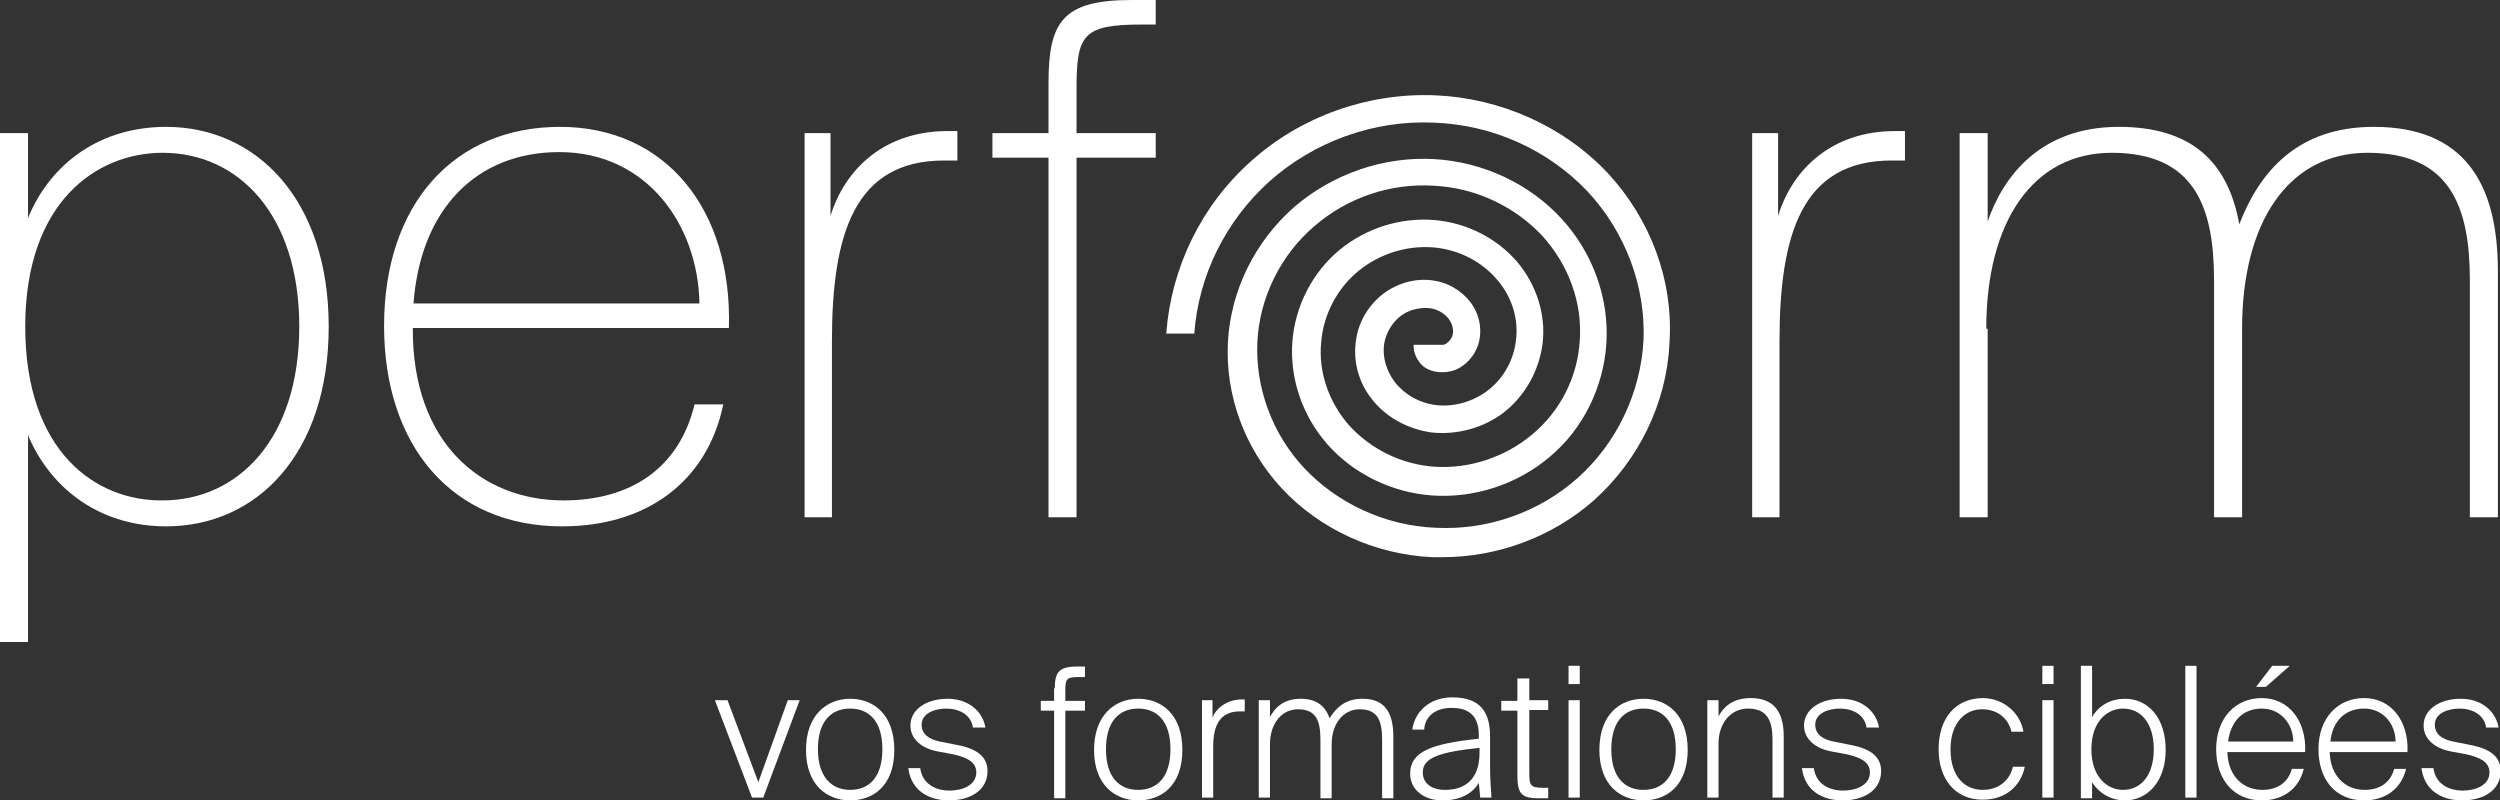 <?xml version="1.0" encoding="utf-8"?>
<!-- Generator: Adobe Illustrator 22.0.1, SVG Export Plug-In . SVG Version: 6.00 Build 0)  -->
<!DOCTYPE svg PUBLIC "-//W3C//DTD SVG 1.1//EN" "http://www.w3.org/Graphics/SVG/1.1/DTD/svg11.dtd">
<svg version="1.1" id="Calque_1" xmlns="http://www.w3.org/2000/svg" xmlns:xlink="http://www.w3.org/1999/xlink" x="0px" y="0px"
	 viewBox="0 0 356.7 114.2" style="enable-background:new 0 0 356.7 114.2;" xml:space="preserve">
<rect x="0" y="0" width="356.7" height="114.2" fill="#333333" stroke="none"/>
<style type="text/css">
	.st0{fill:#FFFFFF;}
</style>
<g>
	<path class="st0" d="M108.2,111.6l4.2-11.7h1.7l-5.2,13.9h-1.6l-5.3-13.9h1.8L108.2,111.6z"/>
	<path class="st0" d="M121.3,99.7c3.3,0,6.3,2.2,6.3,7.3s-3,7.2-6.3,7.2s-6.3-2.2-6.3-7.2S118,99.7,121.3,99.7z M121.3,112.7
		c2.7,0,4.6-1.8,4.6-5.8c0-4-1.9-5.8-4.6-5.8c-2.7,0-4.6,1.8-4.6,5.8C116.7,110.9,118.7,112.7,121.3,112.7z"/>
	<path class="st0" d="M138.8,103.7c-0.3-1.7-1.9-2.6-3.8-2.6c-1.5,0-3.5,0.6-3.5,2.3c0,1.4,1.1,2.1,2.6,2.4l2,0.4
		c2.3,0.4,4.8,1.2,4.8,3.8c0,2.8-2.5,4.2-5.5,4.2c-2.9,0-5.4-1.4-5.8-4.6h1.7c0.3,2.2,2.1,3.2,4.2,3.2c1.7,0,3.8-0.7,3.8-2.6
		c0-1.6-1.6-2.2-3.4-2.6l-2.2-0.4c-2-0.4-3.8-1.6-3.8-3.7c0-2.2,2.2-3.8,5.3-3.8c3,0,5,1.8,5.4,4.1H138.8z"/>
	<path class="st0" d="M150.5,98.2c0-2.3,0.6-3.1,3.2-3.1h1.1v1.5H154c-1.8,0-2,0.2-2,1.9v1.5h2.8v1.4h-2.8v12.5h-1.6v-12.5h-1.9
		v-1.4h1.9V98.2z"/>
	<path class="st0" d="M162.4,99.7c3.3,0,6.3,2.2,6.3,7.3s-3,7.2-6.3,7.2s-6.3-2.2-6.3-7.2S159.1,99.7,162.4,99.7z M162.4,112.7
		c2.7,0,4.6-1.8,4.6-5.8c0-4-1.9-5.8-4.6-5.8c-2.7,0-4.6,1.8-4.6,5.8C157.8,110.9,159.7,112.7,162.4,112.7z"/>
	<path class="st0" d="M177.6,101.5c-0.3,0-0.5,0-0.7,0c-2.9,0-3.8,2.1-3.8,5v7.3h-1.6V99.9h1.5v2.5c0.6-1.6,2.4-2.6,4.1-2.6
		c0.1,0,0.3,0,0.5,0V101.5z"/>
	<path class="st0" d="M181.2,113.8h-1.6V99.9h1.6v2.4c0.7-1.3,1.9-2.6,4.4-2.6c2.2,0,3.5,1,4.1,2.8c1.1-1.8,2.5-2.8,4.7-2.8
		c3.2,0,4.4,2,4.4,5.4v8.8h-1.6v-8.3c0-2.6-0.5-4.4-3.2-4.4c-2.3,0-4,2-4,5v7.7h-1.6v-8.3c0-2.6-0.5-4.4-3.2-4.4c-2.3,0-4,2-4,5
		V113.8z"/>
	<path class="st0" d="M211,111.7c-0.9,1.5-2.6,2.5-5.2,2.5c-2.6,0-4.6-1.5-4.6-3.8c0-3.2,3.1-4.3,9.8-5v-0.5c0-3.2-1.9-3.9-3.9-3.9
		c-2.4,0-3.8,1.3-3.9,3.1h-1.7c0.4-2.7,2.6-4.6,5.7-4.6c3.2,0,5.4,1.3,5.4,5.5c0,1.9,0,3.2,0,4.3c0,1.6,0.1,3,0.2,4.5h-1.6
		L211,111.7z M206.2,112.7c2.6,0,4.9-1.3,4.9-5.3v-0.7c-5.7,0.6-8.1,1.4-8.1,3.5C203,111.8,204.3,112.7,206.2,112.7z"/>
	<path class="st0" d="M216.6,96.8h1.6v3.1h2.7v1.4h-2.7v8.9c0,1.8,0.1,2.2,1.9,2.2h0.8v1.5h-1.3c-2.5,0-3.1-0.6-3.1-3.3v-9.2h-2.3
		v-1.4h2.3V96.8z"/>
	<path class="st0" d="M225.4,95v2.6h-1.6V95H225.4z M225.4,99.9v13.9h-1.6V99.9H225.4z"/>
	<path class="st0" d="M234.5,99.7c3.3,0,6.3,2.2,6.3,7.3s-3,7.2-6.3,7.2c-3.3,0-6.3-2.2-6.3-7.2S231.1,99.7,234.5,99.7z
		 M234.5,112.7c2.7,0,4.6-1.8,4.6-5.8c0-4-1.9-5.8-4.6-5.8s-4.6,1.8-4.6,5.8C229.9,110.9,231.8,112.7,234.5,112.7z"/>
	<path class="st0" d="M245.2,102.2c0.7-1.3,2-2.6,4.6-2.6c3.3,0,4.7,2,4.7,5.4v8.8h-1.6v-8.3c0-2.6-0.7-4.4-3.5-4.4
		c-2.4,0-4.2,2-4.2,5v7.7h-1.6V99.9h1.6V102.2z"/>
	<path class="st0" d="M266.3,103.7c-0.3-1.7-1.9-2.6-3.8-2.6c-1.5,0-3.5,0.6-3.5,2.3c0,1.4,1.1,2.1,2.6,2.4l2,0.4
		c2.3,0.4,4.8,1.2,4.8,3.8c0,2.8-2.5,4.2-5.5,4.2c-2.9,0-5.4-1.4-5.8-4.6h1.7c0.3,2.2,2.1,3.2,4.2,3.2c1.7,0,3.8-0.7,3.8-2.6
		c0-1.6-1.6-2.2-3.4-2.6l-2.2-0.4c-2-0.4-3.8-1.6-3.8-3.7c0-2.2,2.2-3.8,5.3-3.8c3,0,5,1.8,5.4,4.1H266.3z"/>
	<path class="st0" d="M288.7,104.4H287c-0.5-2.1-2.2-3.2-4.2-3.2c-2.4,0-4.5,1.9-4.5,5.7c0,4,2.1,5.8,4.6,5.8c2.4,0,3.9-1.5,4.3-3.3
		h1.7c-0.6,2.9-2.9,4.7-6,4.7c-4,0-6.3-3-6.3-7.2c0-4.3,2.3-7.3,6.4-7.3C286.1,99.7,288.3,101.9,288.7,104.4z"/>
	<path class="st0" d="M293,95v2.6h-1.6V95H293z M293,99.9v13.9h-1.6V99.9H293z"/>
	<path class="st0" d="M303.2,114.2c-2,0-3.7-1-4.7-2.6v2.3h-1.6V95h1.6v7.3c1-1.7,2.7-2.6,4.7-2.6c3.2,0,5.8,2.6,5.8,7.3
		C309,111.5,306.4,114.2,303.2,114.2z M302.9,112.7c2.6,0,4.4-2.1,4.4-5.8c0-3.7-1.8-5.8-4.4-5.8c-2.1,0-4.5,1.7-4.5,5.8
		S300.8,112.7,302.9,112.7z"/>
	<path class="st0" d="M313.4,113.8h-1.6V95h1.6V113.8z"/>
	<path class="st0" d="M316.2,106.9c0-4.5,2.8-7.3,6.5-7.3c3.9,0,6.4,3.3,6.2,7.7h-11.1c0.1,3.4,2.2,5.4,5,5.4c2.2,0,3.7-1.1,4.2-3
		h1.7c-0.7,2.9-3,4.5-6,4.5C318.7,114.2,316.2,111.2,316.2,106.9z M317.9,105.8h9.3c0-2.4-1.7-4.7-4.5-4.7
		C320.1,101.1,318.3,102.8,317.9,105.8z M323.3,98h-1.4l2.3-3h2.5L323.3,98z"/>
	<path class="st0" d="M330.8,106.9c0-4.5,2.8-7.3,6.5-7.3c3.9,0,6.4,3.3,6.2,7.7h-11.1c0.1,3.4,2.2,5.4,5,5.4c2.2,0,3.7-1.1,4.2-3
		h1.7c-0.7,2.9-3,4.5-6,4.5C333.2,114.2,330.8,111.2,330.8,106.9z M332.5,105.8h9.3c0-2.4-1.7-4.7-4.5-4.7
		C334.7,101.1,332.8,102.8,332.5,105.8z"/>
	<path class="st0" d="M354.7,103.7c-0.3-1.7-1.9-2.6-3.8-2.6c-1.5,0-3.5,0.6-3.5,2.3c0,1.4,1.1,2.1,2.6,2.4l2,0.4
		c2.3,0.4,4.8,1.2,4.8,3.8c0,2.8-2.5,4.2-5.5,4.2c-2.9,0-5.4-1.4-5.8-4.6h1.7c0.3,2.2,2.1,3.2,4.2,3.2c1.7,0,3.8-0.7,3.8-2.6
		c0-1.6-1.6-2.2-3.4-2.6l-2.2-0.4c-2-0.4-3.8-1.6-3.8-3.7c0-2.2,2.2-3.8,5.3-3.8c3,0,5,1.8,5.4,4.1H354.7z"/>
</g>
<path class="st0" d="M0,19v72.6h4V62.1c3.4,8,10.6,13,19.7,13c12.9,0,23.2-10.3,23.2-28.5c0-18.1-10.3-28.5-23.2-28.5
	c-9.2,0-16.4,5-19.7,13V19H0z M3.6,46.6c0-17.8,10.2-24.8,19.6-24.8c10.8,0,19.5,8.8,19.5,24.8c0,16.1-8.8,24.8-19.5,24.8
	C13.7,71.5,3.6,64.5,3.6,46.6 M80.2,75.1c12.1,0,20.7-6.4,23-17.4h-4.1c-2.2,9.1-9.1,13.7-18.7,13.7c-11.6,0-21.6-8.1-21.5-24.6H104
	c0.5-16.9-9-28.7-24.1-28.7c-15.1,0-25.1,11-25.1,28.4C54.8,63.5,64.4,75.1,80.2,75.1 M79.8,21.7c12.5,0,19.8,10.4,20,21.6H59
	C60,29.8,68,21.7,79.8,21.7 M136.6,18.7h-1.4c-8.9,0-14.6,5.3-16.7,12.1V19h-3.7v54.8h3.9V48.7c0-15.3,3.2-25.8,16-25.8h1.9V18.7z
	 M149.6,19h-8v3.5h8v51.3h4V22.5h11.3V19h-11.3v-6.3c0-7.8,0.9-9.2,9.4-9.2h1.9V0h-3.4c-9.9,0-11.9,3.1-11.9,11.9V19z M271.8,18.7
	h-1.4c-8.9,0-14.6,5.3-16.7,12.1V19H250v54.8h3.9V48.7c0-15.3,3.2-25.8,16-25.8h1.9V18.7z M283.4,46.9c0-15.2,6.6-25.1,17.9-25.1
	c11.8,0,14.6,7.7,14.6,18.2v33.8h4V46.9c0-15.2,6.6-25.1,17.9-25.1c11.8,0,14.6,7.7,14.6,18.2v33.8h4V38.7c0-12.8-5-20.6-17.7-20.6
	c-10.9,0-16.3,6.4-19.2,13.9c-1.6-8.9-6.8-13.9-17.2-13.9c-11.2,0-16.5,7.1-18.7,13.5V19h-4v54.8h4V46.9z"/>
<path class="st0" d="M229.4,24.7c-6.3-6.7-15.3-10.7-24.6-11.1c-9.6-0.4-19.2,3-26.3,9.4c-7.1,6.3-11.4,15.2-12.1,24.6h4
	c0.6-8.3,4.5-16.1,10.7-21.7c6.4-5.7,14.9-8.8,23.5-8.4c8.4,0.3,16.3,3.9,21.9,9.8c5.4,5.8,8.3,13.5,8,21.2
	c-0.4,7.5-3.8,14.7-9.4,19.7c-5.5,4.9-12.9,7.5-20.3,7.1c-7.2-0.3-14-3.5-18.7-8.5c-4.6-4.9-7-11.5-6.7-18
	c0.3-6.3,3.3-12.4,8.1-16.5c4.7-4.1,10.9-6.2,17.1-5.8c6,0.3,11.6,3,15.5,7.2c3.7,4.1,5.7,9.5,5.3,14.9c-0.3,5.2-2.8,10.1-6.8,13.4
	c-3.8,3.2-8.9,4.9-13.8,4.6c-4.8-0.3-9.2-2.5-12.3-5.9c-2.9-3.3-4.4-7.6-4-11.8c0.3-4,2.3-7.8,5.4-10.3c3-2.4,6.8-3.6,10.6-3.3
	c3.6,0.3,6.9,2,9.1,4.6c2.1,2.4,3.1,5.6,2.7,8.6c-0.3,2.9-1.8,5.5-4,7.2c-2.1,1.6-4.8,2.4-7.4,2.1c-2.4-0.3-4.5-1.5-5.9-3.3
	c-1.2-1.6-1.8-3.6-1.5-5.5c0.3-1.7,1.3-3.2,2.6-4.1c1.2-0.8,2.8-1.1,4.1-0.9c1.1,0.2,2.2,0.9,2.7,1.8c0.5,0.8,0.5,1.7,0.3,2.2
	c-0.2,0.5-0.7,1-1,1.1c-0.1,0.1-0.3,0.1-0.5,0.1v0h-4c-0.1,1.2,0.7,2.7,1.7,3.3c1.1,0.7,2.8,0.8,4.2,0.3c1.5-0.6,2.8-2,3.3-3.6
	c0.6-1.8,0.3-3.9-0.7-5.5c-1.1-1.8-3.1-3.2-5.3-3.6c-2.4-0.5-5,0.1-7.1,1.5c-2.2,1.5-3.9,4-4.3,6.8c-0.5,3,0.3,6.1,2.2,8.5
	c2,2.6,5.1,4.3,8.5,4.8c3.6,0.4,7.4-0.6,10.3-2.8c3.1-2.4,5.1-6,5.6-9.9c0.5-4.1-0.9-8.4-3.6-11.6c-2.9-3.4-7.2-5.6-11.8-6
	c-4.8-0.4-9.7,1.1-13.5,4.2c-3.9,3.2-6.4,8-6.8,13.1c-0.4,5.3,1.4,10.6,5,14.7c3.7,4.2,9.2,6.9,15,7.3c6,0.4,12.1-1.6,16.7-5.5
	c4.8-4,7.7-10,8.1-16.2c0.4-6.4-1.9-12.9-6.4-17.8c-4.6-5-11.2-8.1-18.2-8.5c-7.2-0.4-14.4,2.1-19.9,6.8c-5.6,4.9-9.1,11.9-9.5,19.3
	c-0.4,7.6,2.4,15.2,7.7,20.9c5.4,5.8,13.2,9.4,21.4,9.8c0.5,0,1,0,1.5,0c7.9,0,15.7-2.9,21.6-8.1c6.4-5.7,10.4-13.9,10.8-22.4
	C238.8,40,235.5,31.3,229.4,24.7"/>
</svg>
